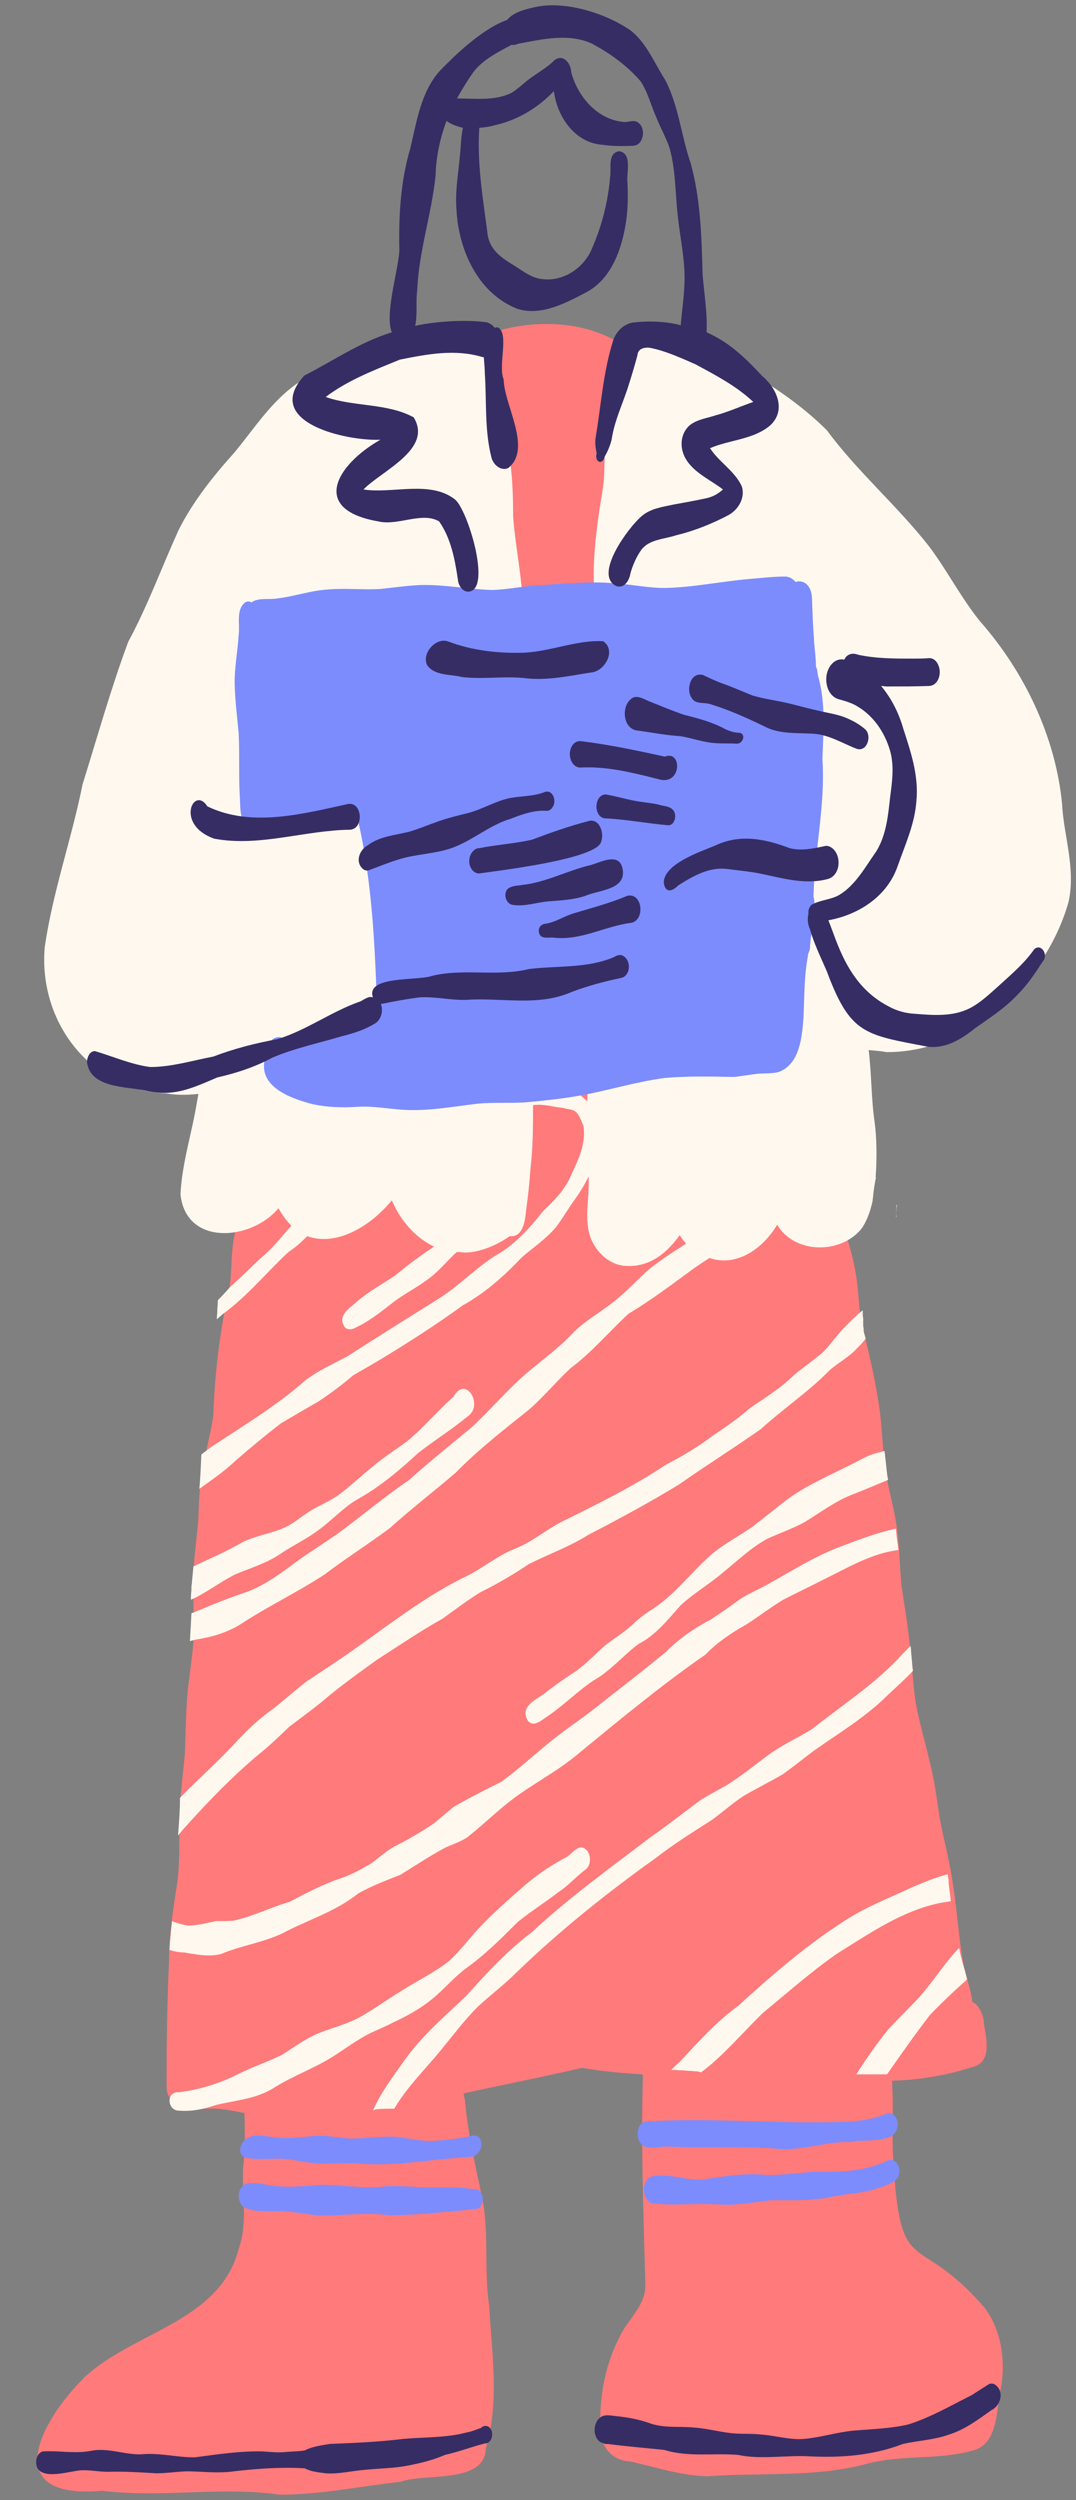 <?xml version="1.0" encoding="UTF-8" standalone="no"?><svg xmlns="http://www.w3.org/2000/svg" xmlns:xlink="http://www.w3.org/1999/xlink" fill="#362d64" height="502.6" preserveAspectRatio="xMidYMid meet" version="1" viewBox="-7.4 -1.5 216.4 502.6" width="216.4" zoomAndPan="magnify"><rect x="-7.4" y="-1.5" width="216.4" height="502.6" fill="#808080" stroke="none"/><g id="change1_1"><path d="M91,462.2c0.5,9.5,2.1,19.1-0.7,28.5c-0.2,7.2-12.1,4.9-17.1,6.7c-8.1,0.9-16.1,2.6-24.3,2.6 c-11.9-1.7-23.8,0.7-35.8-0.8c-20.5,1.9-12.8-13.6-3.5-22.8c9.8-9.2,27.2-11.1,31-25.8c1.9-5.4,0.6-11,0.9-16.4 c0.6-5.3,0.2-10.6,0.2-15.9c-0.1-1.5,0.8-2.9,1.8-3.4c0.1-0.4,0.2-0.7,0.4-1c1.2-1.8,3.6-2.1,5.6-2.6c1.7-0.4,3.4-0.8,5.1-1.2 c4.8-1.8,9.8-2.5,14.9-2.4c4.1-0.1,8.2-0.4,12.3,0.3c1.6,0.5,2.3,1.9,2.3,3.4c2.3,1.6,1.2,6.7,2,9.2c0.6,6.7,2.1,13.3,3.5,19.8 C91,447.7,89.9,455,91,462.2z M190.6,462.4c-13.9-16.1-17-4.8-18.4-30.7c-0.5-4.5,1.6-26.9-4.9-26.1c-0.8,0.2-1.4,0.6-1.8,1.2 c-1.4,0-2.7-0.2-4.1-0.3c-7.2-0.6-14.1-3.5-21.3-2.8c-5.4,1.7-22.8,1.4-20.1,10.1c0.3,0.8,1,1.2,1.8,1.3c0,0.2,0,0.4,0.1,0.6 c-0.4,14.1,0.1,28.1,0.5,42.2c0,4.2-3.6,6.9-5.2,10.4c-2.8,5.4-3.9,11.3-3.9,17.3c-0.4,3.8,1.8,7.5,5.9,7.7c5.2,1.1,10.3,2.9,15.7,3 c10.6-0.8,21.5,0.3,32-2.5c7-1.9,14.4-0.7,21.4-2.7c5.3-1.3,4.6-8.8,5.7-13.1C194.8,472.6,193.9,466.8,190.6,462.4z M128.3,202.9 c2.6-21.1-0.5-42.4,0.9-63.5c-0.2-12.1-0.2-24.1-0.8-36.1c0.9-9.2,0.8-19-3.6-27.4c-7.2-15-29.2-15.1-41.5-6.5 c-12,3.8-6.3,46.6-7.7,58.4c1.2,11.9-2.5,23.5-1.1,35.3c2.4,15.7,1.6,32,6.6,47.3c2.3,12.3,9.7,29.9,23,33.2 C123.2,242.9,129.4,218.8,128.3,202.9z" fill="#ff7a7a"/></g><g id="change2_1"><path d="M190.5,405.5c0.5,2.8,1.5,7.3-1.9,8.4c-8.5,2.8-17.6,3.6-26.5,2.3c-17.4-1.4-35.2,0.9-52.5-2 c-12.8,3-25.9,5.2-38.6,8.8c-7.8,1.6-15.7,0.5-23.6,1c-3.5-0.1-6.8-1.1-10.2-1.5c-2.8-0.4-6,0.5-8.5-0.9c-0.1-0.1-0.2-0.2-0.3-0.3 c-1.1-0.1-2.2-1.1-2.3-3.2c0-8.5,0.1-17,0.5-25.5c0-5.4,0.9-10.7,1.7-16c0.6-4.9,0.2-9.9,0.5-14.9c0.2-3.7,0.7-7.3,1-10.9 c0.1-3.5,0.2-7.1,0.4-10.6c0.3-3.9,1-7.7,1.3-11.6c0.2-4.2-0.1-8.4,0-12.6c0-4.1,0.7-8.2,1-12.3c0.1-3,0.2-6.1,0.7-9.1 c0.6-3.9,1.8-7.7,2.3-11.6c0.3-8.5,1.3-17,3.2-25.3c0.6-3.5,0.3-7.1,1-10.6c0.4-2.3,1.1-4.6,1.8-6.8c0.6-3.2,1.2-6.5,2.9-9.3 c0.3-1,0.9-2.3,2.1-2.3c0.4,0,0.7,0.2,0.9,0.4c-0.2-1,0.2-2.2,1.2-2.6c1.1-0.5,2.5-0.1,3.6-0.7c10.5-3.2,22.1-2.3,32.7,0 c6.4,0.4,12.9-0.6,19.3-0.3c13.2,2.2,26.3-1.6,39.5,0.4c2.5,0.8,7.4-0.2,10.6,0.5c0,0,0-0.1,0-0.1c0.4-0.7,1.3-1.2,1.9-0.5 c1,1,1.1,2.5,1.5,3.8c1,2.7,2.3,5.3,3,8.1c0.7,2.5,1,5,1.6,7.5c1,3.2,2,6.5,2.5,9.9c0.5,3.1,0.5,6.3,1.1,9.4 c1.2,5.1,2.5,10.2,3.3,15.4c0.8,4.5,0.8,9.1,1.4,13.6c0.5,3.7,1.6,7.3,2.2,11c0.7,4.2,0.7,8.4,1.1,12.7c0.5,3.5,1.1,6.9,1.5,10.4 c0.6,4.4,0.7,8.9,1.4,13.4c0.7,3.8,1.8,7.5,2.7,11.3c1,3.8,1.5,7.8,2.1,11.7c0.8,4.4,2,8.6,2.6,13c0.9,5.5,1.2,11.2,2.2,16.5 c0.4,2.4,1.4,4.6,1.7,7.1c0,0.1,0,0.2,0,0.3C189.7,401.6,190.5,404,190.5,405.5z" fill="#ff7a7a"/></g><g id="change3_1"><path d="M207.5,179.8c-4.4,15.8-19.7,30.3-36.6,30.2c-1.1-0.2-2.3-0.3-3.6-0.4c0.6,4.8,0.5,9.7,1.2,14.5 c0.4,2.9,0.5,7.1,0.2,11.1c0,0,0.1,0,0.1,0c0,0.1-0.1,0.2-0.1,0.3c-0.2,1.1-0.4,2.3-0.5,3.4c0,0.3-0.1,0.6-0.1,0.9c0,0,0,0.1,0,0.1 c-0.5,2.3-1.3,4.4-2.4,5.8c-4.3,5-13.4,4.8-16.8-1c-3.3,5.5-8.7,8.4-13.6,6.7c-1,0.6-2,1.3-2.9,1.9c-4.4,3.2-8.7,6.5-13.4,9.3 c-3.9,3.6-7.3,7.7-11.6,10.9c-2.8,2.6-5.3,5.6-8.2,8.2c-5.1,4.1-10.3,8.1-14.9,12.8c-4.4,3.8-9,7.3-13.3,11.2 c-4.3,3.2-8.9,6.1-13.1,9.3c-5.5,3.6-11.4,6.4-16.9,10c-2.7,1.7-5.8,2.6-9,3.1c-0.4,0.1-0.8,0.2-1.2,0.3c0.1-1.8,0.2-3.6,0.3-5.5 c0,0,0,0,0,0.1c0,0,0-0.1,0-0.1c0,0,0,0,0,0c0,0,0,0,0,0c0,0,0-0.1,0-0.1c0,0,0,0.1,0,0.1c0,0,0-0.1,0-0.1c0,0,0,0,0,0 c0.2-0.1,0.4-0.1,0.6-0.2c3.5-1.5,7-2.9,10.6-4.1c4-1.5,7.4-4.2,10.8-6.7c2.4-1.6,4.9-3.3,7.3-4.9c4.9-3.6,9.5-7.5,14.5-10.9 c4.1-3.7,8.4-7.1,12.6-10.6c3.3-3.1,6.3-6.5,9.6-9.6c3.5-3.2,7.4-5.8,10.6-9.2c2.3-2.4,5.2-4,7.8-6c2.4-1.8,4.5-4,6.7-6.1 c2.5-2.3,5.5-4.1,8.4-6c-0.5-0.5-0.9-1.1-1.3-1.7c-2.5,3.5-5.8,6.2-10.1,6.2c-0.5,0-1,0-1.5-0.1c-3-0.5-5.4-3-6.4-5.8 c-1.2-3.6-0.2-7.5-0.3-11.2c0-0.3,0-0.6,0-0.9c-0.8,1.6-1.7,3.1-2.7,4.5c-1.4,1.9-2.5,3.9-3.9,5.7c-2,2.4-4.6,4.1-6.9,6.1 c-3.5,3.7-7.3,7.1-11.8,9.6c-5.5,4-11.3,7.7-17.1,11.2c-1.7,1-3.3,1.9-5,2.9c-2.2,1.9-4.5,3.6-6.9,5.2c-2.6,1.5-5.2,3-7.7,4.5 c-3.1,2.4-6.1,4.9-9.1,7.5c-2.2,2.1-4.7,3.8-7.2,5.6c0.2-2.3,0.3-4.6,0.4-6.9c0.6-0.5,1.2-0.9,1.8-1.4c6.5-4.3,13.2-8.3,19.1-13.5 c2.5-1.9,5.5-3.3,8.4-4.8c6.2-4,12.5-7.9,18.7-11.8c3.9-2.5,7.1-5.9,11-8.4c4-2.2,7-5.6,9.8-9.1c2.1-2,4.2-4.1,5.4-6.8 c1.5-3.3,3.3-6.7,2.6-10.4c-0.5-1-0.8-2.3-1.8-2.9c-0.8-0.4-1.5-0.3-2.3-0.6c-1.7-0.1-3.4-0.7-5.1-0.6c-0.3,0-0.6,0-0.9,0.1 c0,4.2,0,8.4-0.5,12.6c-0.2,2.9-0.5,5.7-0.9,8.6c-0.2,2-0.6,5.4-3.3,5.1c0,0,0,0,0,0c-3,2.2-7.4,3.7-10,3.2c-0.2,0-0.4,0-0.6,0 c-0.4,0.3-0.7,0.6-1,0.9c-1.4,1.4-2.6,2.8-4.1,4c-2.2,1.8-4.8,3.1-7.2,4.8c-2.6,2-5.1,4.1-8.1,5.5c-0.8,0.5-2,0.5-2.4-0.5 c-1-1.9,1-3.3,2.3-4.4c2.4-2.2,5.4-3.8,8.1-5.6c2.5-2.1,5.1-4,7.8-5.8c-3.8-1.8-6.8-5.3-8.5-9.3c-4.4,5.4-11.3,9.3-17,7.2 c-1.2,1.2-2.4,2.3-3.8,3.2c-4.4,4.1-8.2,8.8-13.1,12.4c-0.5,0.4-0.9,0.8-1.3,1.1c0-0.5,0.1-1.1,0.1-1.6c0-0.6,0.1-1.3,0.1-1.9 c0-0.1,0-0.2,0-0.3c0.9-0.9,1.7-1.8,2.6-2.8c2.2-1.9,4.2-4,6.4-6c2.2-1.8,3.9-4.1,5.8-6.2c-0.9-0.9-1.8-2.1-2.6-3.5 c-5.4,6.5-18.6,7.7-19.7-2.8c0.3-6.3,2.3-12.3,3.3-18.5c0.1-0.5,0.2-1.1,0.3-1.7c-2.6,0.3-5,0.2-6.4-0.1 c-15.4-0.7-25.8-14.4-24.5-29.4c1.6-11.1,5.4-21.7,7.6-32.7c3-9.6,5.7-19.3,9.2-28.7c3.9-7.2,6.7-14.9,10.1-22.4 c2.9-5.8,7-10.9,11.3-15.7c3.9-4.7,7.3-10.1,12.4-13.7c6.7-4,13.3-8.9,21.3-9.6c5-0.9,23.2-3.9,18.1,5.7c0.9,3.6,1.3,7.2,1.7,10.9 c0.6,3.1,1.7,6.2,2,9.3c0.4,3.4,0.5,6.9,0.5,10.3c0.4,5.5,1.5,10.8,1.9,16.3c0.8,7.3-0.3,14.5-0.1,21.8c0.3,3.8,0.9,7.6,1,11.4 c0.1,4.1-0.2,8.2-0.1,12.3c0.2,3.2,0.5,6.4,0.6,9.7c0.2,4.3-0.2,8.6-0.3,12.9c-0.1,3.4,0.4,6.7,0.7,10c0.5,5,0.5,9.9,0.4,14.9 c0,1.9,0,3.9,0,5.8c2.7-0.7,5.5-1.3,8,0.1c1,0.7,1.9,1.6,2.8,2.4c0.3-8,0.7-16,0.3-24.1c-0.1-6.3,0.9-11.7,1-17.6 c0.1-4.8-0.8-9.5-0.7-14.2c0.2-5.6,0.4-11.1,0-16.7c-0.2-5.2,0.4-10.5,0.9-15.7c0.4-5.7-0.2-11.5-0.2-17.2c0-6.1,0.9-12.1,1.9-18 c0.7-5.8-0.3-11.8,1.6-17.4c1.3-4.6,1.2-9.5,4.5-13.3c0.6-0.5,1.1-0.6,1.5-0.3c0.4-0.4,1-0.7,1.7-0.6c1.2-0.9,2.8,0.1,3.2,1.5 c4,2.6,8.7,3.1,13,4.8c6.9,3.8,13.9,8.3,19.5,13.9c6.2,8.4,14.2,15.2,20.6,23.4c3.6,4.8,6.4,10.3,10.2,15 c8.9,10.1,15.2,23.2,16.5,36.7C206.5,166.4,209,173.1,207.5,179.8z M103.9,439.8C104,439.8,104,439.7,103.9,439.8 C104,439.7,104,439.7,103.9,439.8C103.9,439.7,103.9,439.8,103.9,439.8z M142.2,359.5c2.6-1.5,5.2-2.8,7.8-4.3 c2.1-1.5,4.1-3.1,6.2-4.7c5.1-3.6,10.5-6.8,15-11.3c1.7-1.6,3.4-3.1,5-4.8c0-0.3-0.1-0.6-0.1-0.9c-0.1-1.1-0.2-2.3-0.3-3.4 c0-0.2,0-0.4-0.1-0.7c-0.9,0.9-1.8,1.8-2.6,2.7c-5.1,5.3-11.4,9.4-17.2,14c-2.9,1.8-6.1,3.2-8.9,5.3c-2.7,2-5.4,4.2-8.3,6 c-1.8,1-3.7,2-5.4,3.1c-3.3,2.5-6.7,5.1-10.1,7.5c-8,6.1-16.2,12-23.6,18.9c-4.9,3.7-9.1,8.2-13.2,12.8c-4.3,4.1-8.9,8-12.4,12.9 c-2.3,3.3-4.8,6.5-6.4,10.2c0.3-0.2,0.6-0.3,1-0.3c1.1-0.1,2.2-0.1,3.3-0.1c2.5-4.3,6.3-8,9.4-11.8c2.4-2.9,4.7-6,7.4-8.7 c2.6-2.4,5.4-4.5,7.9-7c8.7-8.4,18.1-15.9,27.9-22.9c3.6-2.8,7.3-5.1,11.2-7.6C137.8,362.9,139.9,361,142.2,359.5z M183.8,380.7 c0-0.1,0-0.2,0-0.2c-0.1-1.1-0.3-2.3-0.4-3.4c0-0.4,0-0.8-0.1-1.1c0-0.2-0.1-0.4-0.1-0.7c-0.3,0.1-0.6,0.1-0.8,0.2 c-3.8,1.1-7.4,2.9-11,4.5c-3.2,1.4-6.3,2.9-9.2,4.8c-7.6,4.9-14.4,10.8-21.1,16.9c-4.4,3.2-8.1,7.3-11.8,11.3 c-0.6,0.5-1.1,1-1.7,1.6c0.8,0,1.5,0.1,2.3,0.1c0.5,0,0.9,0.1,1.4,0.1c0.5,0,0.9,0.1,1.4,0.1c0.3,0,0.6,0.1,0.9,0.2 c4.7-3.5,8.4-8.1,12.6-12.1c4.9-4,9.6-8.2,14.8-11.8c6.6-4.1,13.2-8.7,20.9-10.2C182.5,380.9,183.2,380.8,183.8,380.7z M185.5,390.1 c-0.1,0.1-0.3,0.3-0.4,0.4c-2.8,3-5,6.6-7.8,9.7c-2,2.1-4.1,4.2-6.1,6.3c-2.3,2.9-4.4,5.9-6.4,9c0.3,0,0.6,0,0.9,0 c0.6,0,1.2,0,1.8,0c1,0,1.9,0,2.9,0c0.2,0,0.4,0,0.6,0c2.8-4,5.6-8,8.6-11.9c2.3-2.4,4.7-4.7,7.2-6.9c0.1-0.1,0.2-0.2,0.3-0.3 c-0.1-0.5-0.3-1.1-0.4-1.6C186.2,393.2,185.8,391.7,185.5,390.1z M26.7,390.3c0,0.1,0,0.2,0,0.2c1,0.3,2,0.5,3,0.5 c1.6,0.3,3.3,0.6,5,0.6c0.8,0,1.6-0.1,2.4-0.3c4-1.7,8.5-2.3,12.4-4.2c5.1-2.7,10.6-4.3,15.2-8c2.7-1.5,5.6-2.6,8.4-3.7 c2.9-1.8,5.8-3.7,8.9-5.4c1.5-0.7,3.1-1.2,4.5-2.1c3.6-2.8,6.9-6.2,10.7-8.8c4-2.8,8.3-5.1,12-8.3c8.3-6.8,16.5-13.6,25.3-19.7 c2.4-2.5,5.3-4.4,8.3-6.1c2.5-1.6,4.8-3.4,7.3-4.9c2.7-1.4,5.5-2.7,8.2-4.1c4.7-2.3,9.7-5.3,15-5.9c0-0.3-0.1-0.5-0.1-0.8 c-0.2-1.1-0.3-2.2-0.4-3.3c0-0.1,0-0.1,0-0.2c-4.1,0.9-8,2.4-11.9,3.9c-4.6,1.8-8.9,4.5-13.2,6.9c-2,1.2-4.3,2.1-6.3,3.4 c-1.9,1.4-3.9,2.8-5.9,4.1c-3.3,1.7-6.4,3.9-9,6.5c-4.8,4-9.7,7.7-14.5,11.5c-2.4,1.9-5,3.6-7.4,5.5c-3.8,2.9-7.3,6.3-11.2,9.1 c-3.2,1.6-6.4,3.2-9.5,5c-1.4,1.1-2.7,2.3-4.1,3.4c-2.4,1.6-4.9,3.1-7.5,4.4c-1.8,0.9-3.3,2.3-4.9,3.5c-2.3,1.4-4.6,2.6-7.2,3.4 c-3.2,1.2-6.3,2.8-9.3,4.4c-3.8,1.1-7.3,2.9-11.3,3.8c-1.2,0.1-2.4,0.1-3.6,0.1c-1.9,0.4-3.8,0.9-5.7,0.9c-1-0.2-2.1-0.5-3.1-0.9 C27,386.6,26.8,388.4,26.7,390.3C26.7,390.3,26.7,390.3,26.7,390.3z M26.9,386.8L26.9,386.8C26.9,386.8,26.9,386.8,26.9,386.8 L26.9,386.8C26.9,386.8,26.9,386.7,26.9,386.8C26.9,386.7,26.9,386.8,26.9,386.8C26.9,386.8,26.9,386.8,26.9,386.8 C26.9,386.8,26.9,386.8,26.9,386.8C26.9,386.8,26.9,386.8,26.9,386.8z M27,386.6C27,386.5,27,386.5,27,386.6 C27,386.5,27,386.6,27,386.6C27,386.6,27,386.6,27,386.6z M27,386.2C27,386.2,27,386.2,27,386.2c0,0.1,0,0.1,0,0.1 C27,386.3,27,386.2,27,386.2z M28.4,367.5c0.3-0.4,0.6-0.7,0.9-1.1c5.1-5.7,10.5-11.3,16.4-16.1c1.8-1.5,3.4-3.1,5.1-4.7 c2.1-1.6,4.3-3.2,6.3-4.8c3.6-3.1,7.5-5.9,11.4-8.7c4.4-2.8,8.6-5.7,13.1-8.2c2.5-1.8,5-3.7,7.6-5.3c3.4-1.7,6.7-3.6,9.8-5.7 c4-2,8.2-3.5,12-5.9c6.2-3.2,12.3-6.5,18.2-10.1c5.4-3.8,11-7.3,16.4-11.1c4.5-4.1,9.6-7.5,13.8-11.8c1.8-1.6,4-2.7,5.6-4.5 c0.6-0.6,1.2-1.2,1.7-1.9c0-0.1-0.1-0.2-0.1-0.3c0,0,0,0,0-0.1c-0.1-0.4-0.3-0.8-0.3-1.2c0-0.3,0-0.6-0.1-0.9c0-0.3,0-0.7,0-1 c0-0.2,0-0.4,0-0.6c-0.1-0.5-0.1-1-0.1-1.6c-1.2,1-2.4,2.1-3.5,3.3c-1.8,1.7-3,3.8-4.8,5.4c-1.8,1.5-3.8,2.9-5.6,4.4 c-2.6,2.6-5.8,4.5-8.8,6.6c-2.3,2-4.7,3.7-7.3,5.4c-3,2.3-6.2,4.2-9.5,5.9c-6.6,4.4-13.7,7.9-20.8,11.4c-3.4,1.7-6.3,4.3-9.8,5.6 c-3.7,1.5-6.7,4.2-10.3,5.8c-9,4.5-16.8,11-25.1,16.6c-2.2,1.5-4.4,2.9-6.6,4.4c-2.1,1.7-4.2,3.5-6.3,5.2c-2.9,2-5.4,4.4-7.8,7 c-3.5,3.8-7.5,7.3-11.1,11C28.8,362.5,28.6,365,28.4,367.5z M30.6,328.2c0,0,0,0.1,0,0.1C30.6,328.2,30.6,328.2,30.6,328.2 C30.6,328.2,30.6,328.2,30.6,328.2z M31.1,322.8L31.1,322.8C31.1,322.8,31.1,322.8,31.1,322.8C31.1,322.8,31.1,322.8,31.1,322.8 C31.1,322.8,31.1,322.8,31.1,322.8z M172.9,241.8c0-0.4,0.1-0.7,0.1-1.1c0,0-0.1,0-0.1,0.1c0,0.1,0,0.2,0,0.3c0,0.6-0.1,1.2-0.1,1.9 c0,0.1,0,0.1,0.1,0.2C172.8,242.7,172.8,242.3,172.9,241.8z M144.1,305.3c-2.7,1.9-5.6,3.4-8.2,5.5c-4.4,3.8-7.8,8.7-12.9,11.7 c-1.1,0.8-2.2,1.6-3.1,2.5c-1.7,1.6-3.7,2.8-5.5,4.2c-2,1.7-3.8,3.7-5.9,5.2c-2.3,1.5-4.5,3-6.6,4.7c-1.8,1.2-4.7,2.6-3.2,5.2 c0.3,0.5,0.7,0.7,1.2,0.7c0.9,0,1.9-0.9,2.7-1.4c3.3-2.2,6.1-5.1,9.4-7.3c3.4-1.9,5.9-5,9-7.3c3.5-1.8,5.9-4.9,8.5-7.8 c2.6-2.4,5.7-4.2,8.4-6.5c3-2.4,5.7-5.1,9.1-6.9c2.4-1.1,5-2,7.4-3.3c3.3-2,6.4-4.4,10-5.7c2.3-0.9,4.6-1.9,6.8-2.8 c-0.2-1-0.3-2.1-0.4-3.1c-0.1-0.9-0.2-1.8-0.3-2.7c-1.4,0.3-2.8,0.7-4.2,1.4c-4.8,2.6-9.9,4.6-14.5,7.7 C149.2,301.2,146.7,303.3,144.1,305.3z M48.8,311c2.6-1.8,5.5-3.1,8.1-5.1c2.6-1.9,4.8-4.4,7.6-6c4.5-2.5,8.4-5.8,12.2-9.3 c3.3-2.6,6.6-4.6,10-7.4c3.2-2.2-0.4-8.4-2.9-3.9c-3.3,2.9-6,6.2-9.4,9c-2.5,1.8-5,3.4-7.3,5.4c-2.2,1.8-4.2,3.7-6.5,5.4 c-2,1.4-4.3,2.2-6.3,3.6c-1.5,1-2.9,2.2-4.5,2.9c-2.7,1.2-5.7,1.6-8.4,2.9c-3.2,1.9-6.6,3.3-9.9,4.9c-0.1,1.1-0.2,2.1-0.3,3.2 c0,0.3-0.1,0.6-0.1,1c0,0.1,0,0.2,0,0.3c0,0.5-0.1,1.1-0.1,1.6c0,0.2,0,0.4,0,0.6c3.1-1.4,5.9-3.6,8.9-5.1 C42.7,313.8,45.9,312.9,48.8,311z M79.7,400.2c2.3-1.9,4.2-4.2,6.6-6c3.8-2.7,7.1-6,10.4-9.3c2.7-2.2,5.6-4,8.3-6.1 c2-1.3,3.5-3.1,5.4-4.5c1-0.8,1.1-2.5,0.4-3.6c-1.5-2-2.9,0.2-4.2,1.1c-2.9,1.5-5.6,3.3-8.1,5.4c-3.1,2.7-6.2,5.4-9.1,8.4 c-2.3,2.4-4.2,5.1-6.7,7.3c-3,2.3-6.4,3.9-9.5,5.9c-2.8,1.7-5.5,3.7-8.4,5.3c-2.5,1.3-5.2,2-7.8,3c-2.8,1.1-5.2,2.9-7.7,4.5 c-2.9,1.4-5.9,2.4-8.7,3.8c-3.7,1.9-7.9,3.2-12,3.7c-2.7-0.2-2.4,3.8,0.1,3.7c2.4,0.2,4.9-0.3,7.2-1.1c4-1,8.2-1.2,11.8-3.5 c3.8-2.4,8.1-3.9,11.9-6.3c2.5-1.6,4.9-3.4,7.5-4.7c1.5-0.7,3-1.3,4.5-2.1C74.4,403.8,77.2,402.3,79.7,400.2z" fill="#fff8ef"/></g><g id="change4_1"><path d="M126.3,215.2c-6.1,0.8-11.9,2.7-18,3.7c-2.9,0.5-5.9,0.8-8.9,1.1c-3.7,0.4-7.3,0-11,0.4 c-4.9,0.6-9.8,1.5-14.7,1.2c-3.1-0.2-6.1-0.8-9.2-0.6c-3,0.2-6,0.1-8.9-0.5c-3.9-1-10.3-3.1-9.9-8.1c0.2-1.9,0.7-5.6,3.2-5.4 c0.6,0.1,1,0.6,1.2,1.1c1.1-1.9,4-2.5,6.1-1.4c4.5-1.2,9-2.7,12.2-6.1c-0.4-12.4-1-24.7-3.7-36.8c-5.9,0-12-1.2-17.8,0.2 c-0.9,1.5-2.7,2.4-4.4,1c-1.9-1.7-1.5-4.6-1.7-6.9c-0.2-4.1,0-8.1-0.2-12.2c-0.3-3.2-0.7-6.4-0.8-9.6c-0.1-3.4,0.6-6.8,0.8-10.2 c0.3-2.1-0.6-5,1.3-6.5c0.5-0.3,0.9-0.2,1.3,0c0,0,0.1,0,0.1-0.1c1.5-0.9,3.4-0.4,5.1-0.7c3.4-0.4,6.7-1.6,10.2-1.8 c3.5-0.3,7,0.1,10.5-0.1c2.8-0.3,5.5-0.7,8.3-0.8c4.7-0.1,9.6,0.9,14.2,1c3.6-0.1,6.7-0.9,10.2-1c4.9-0.3,9.9-0.8,14.8-0.3 c3.2,0.2,6.4,0.9,9.6,0.9c5.7-0.1,11.3-1.3,17-1.8c2.4-0.2,4.9-0.5,7.3-0.5c0.9,0,1.6,0.5,2.1,1.1c1.4-0.5,3.2,0.4,3.3,3.3 c0.1,2.8,0.2,5.6,0.4,8.1c0,1.2,0.4,3.5,0.4,5.6c0.3,0.6,0.3,1.3,0.4,1.8c1.6,5.5,1.1,11.1,0.9,16.7c0.5,7.5-0.8,14.8-1.5,22.3 c-0.2,1.8-0.2,3.6-0.3,5.4c0.1,0.4,0.2,0.8,0.2,1.3c-0.1,2.6-0.4,5.1-0.8,7.6c0,0.4-0.1,0.9-0.1,1.4c0,0.4-0.2,0.9-0.4,1.3 c0,0.1,0,0.2,0,0.3c-0.8,4.1-0.7,8.2-0.9,12.4c-0.3,3.9-0.7,9.4-5,11c-1.5,0.4-3.1,0.2-4.6,0.4c-1.4,0.2-2.9,0.4-4.3,0.6 C135.6,214.9,130.9,214.8,126.3,215.2z M87.8,438.6c-3.3-0.6-6.6-0.3-9.9-0.4c-2.5-0.1-5-0.3-7.6-0.2c-4.3,0.6-8.7-0.3-13-0.3 c-4,0.3-8,0.8-12-0.2c-1.4-0.1-3.3-0.6-4.2,0.8c-0.8,1.1-0.6,2.9,0.4,3.8c2,1.2,4.6,0.8,6.8,0.9c3.1-0.1,6.1,0.8,9.2,0.9 c4.4,0,8.7-0.7,13.1-0.1c4.8,0.1,9.6-0.5,14.4-0.9c0.8,0,2.1-0.3,3-0.3C90.4,442.7,90.2,438.2,87.8,438.6z M173.4,434.3 c-0.2-0.9-1.1-2-2.2-1.5c-4.5,2.2-9.6,2.4-14.6,2.3c-3.4,0.1-6.8,0.8-10.2,0.6c-4.1-0.4-8.1,0.3-12.1,0.9c-2.5,0.3-5-0.5-7.5-0.7 c-1.4,0-3.3-0.4-4.2,1c-0.9,1.4-0.6,3.7,1,4.5c4.7,0.6,9.6-0.1,14.3,0.3c3.3,0.1,6.6-0.5,9.8-0.9c3.9,0,7.9,0.2,11.7-0.6 c3.1-0.7,6.4-0.7,9.4-1.7C171,437.7,174,437.2,173.4,434.3z M126.6,430c7.6,0.4,15.2-0.2,22.8,0.5c4.9,0.3,9.3-1.5,14.2-1.4 c3-0.7,10.1,0.7,9.5-4.1c-0.2-1-1.1-2-2.2-1.6c-2.4,1-4.6,1.4-7.4,1.6c-13.8,0.6-27.6-0.9-41.3,0c-1.4,0.6-1.7,2.7-1,4 C122.2,430.9,124.8,430.1,126.6,430z M41.8,432.2c2.9,0.7,5.9,0,8.8,0.4c1.9,0.2,3.8,0.7,5.8,0.8c2.7,0.2,5.3-0.2,8,0 c7.1,0.7,14.1-0.7,21.2-1.2c1.1-0.1,2.6,0.1,3.3-1.1c0.9-1,0.7-3.5-1.1-3.3c-2.9,0.6-5.8,1-8.7,1.1c-2.2,0-4.4-0.6-6.6-0.8 c-3.2-0.3-6.5,0.4-9.7,0.3c-2.4-0.2-4.7-0.7-7.1-0.5c-2.5,0.2-5,0.6-7.6,0.3c-1.1-0.1-2.2-0.4-3.3-0.4c-1,0-2.1,0.1-2.8,0.8 C40.8,429.4,40.4,431.5,41.8,432.2z" fill="#7c8cfd"/></g><g id="change5_1"><path d="M66.9,173.4C66.9,173.4,66.9,173.4,66.9,173.4c-0.5,0.2-1,0.1-1.4-0.3c-1.5-1.4-0.6-3.8,1.1-4.7c2.4-1.8,5.5-2,8.3-2.7 c2-0.6,3.9-1.4,5.9-2.1c2-0.7,4.1-1.2,6.1-1.7c2.9-0.8,5.4-2.4,8.4-3c2.3-0.4,4.7-0.3,6.9-1.2c1.7-0.5,2.4,2,1.5,3.1 c-0.2,0.4-0.7,0.7-1.1,0.7c-2.5-0.2-5,0.7-7.3,1.6c-4.4,1.3-7.9,4.6-12.2,6c-3.4,1.1-7,1.1-10.4,2.2 C70.7,171.9,68.8,172.7,66.9,173.4z M88.9,174.1c4.1-0.6,23.8-2.9,24.6-6.4c0.7-1.8-0.4-4.9-2.7-4.1c-3.8,1-7.5,2.3-11.2,3.7 c-3.5,0.8-7.1,1-10.6,1.7c-1.1,0-1.9,1.2-2,2.2C86.8,172.4,87.5,174,88.9,174.1z M95.7,180.4c2.4,0.4,4.8-0.5,7.2-0.7 c2.5-0.2,5-0.3,7.4-1.1c2.7-1.2,8.4-1.2,7.5-5.5c-0.7-3.3-4.3-1.3-6.4-0.7c-4.7,1.1-9,3.5-13.8,4c-1,0.2-2.2,0.1-3,0.9 C93.8,178.4,94.4,180.2,95.7,180.4z M104,187c5.5,0.6,10.2-2.3,15.6-3c2.8-0.6,2.2-6.2-0.9-5.4c-3.5,1.5-7.1,2.4-10.7,3.5 c-2,0.6-3.7,1.8-5.7,2.1c-0.3,0-0.5,0.1-0.8,0.3c-0.7,0.4-0.7,1.7-0.1,2.2C102.1,187.2,103.2,186.9,104,187z M118,190.7 c-0.6-0.4-1.3-0.2-1.9,0.2c-5.4,2.3-11.4,1.7-17.1,2.4c-6.5,1.6-13.2-0.2-19.6,1.4c-2.8,1-13.3-0.1-11.8,4.3 c-0.9-0.3-1.7,0.4-2.5,0.8c-5.8,2-10.8,5.8-16.7,7.6c-4.4,0.8-8.7,1.9-12.9,3.5c-4.2,0.8-8.4,2.1-12.7,2.1 c-3.8-0.5-7.4-2.1-11.1-3.2c-1.1,0-1.6,1.3-1.6,2.2c0.6,5.2,7.7,4.9,11.6,5.7c5.8,1.4,9.4-0.4,14.6-2.6c3.9-0.9,7.6-2.1,11.1-4 c4.5-1.9,9.3-2.9,14-4.3c2.4-0.6,4.6-1.3,6.7-2.6c1.2-0.8,1.6-2.5,1.1-3.9c0.1,0,0.2,0,0.2,0c2.5-0.5,5.1-1,7.6-1.3 c3.1-0.2,6.2,0.6,9.4,0.5c7.2-0.5,14.4,1.4,21.2-1.6c3.2-1.2,6.5-2.1,9.9-2.8C119.4,194.7,119.6,191.7,118,190.7z M137.9,135.9 c-1.4-0.5-2.6-1.1-3.9-1.7c-2.5-0.7-3.5,2.9-2.3,4.6c0.8,1.4,2.6,0.8,3.9,1.3c3.9,1.2,7.6,2.9,11.3,4.7c2.9,1.3,6.2,1,9.3,1.2 c3.1,0.2,5.8,1.9,8.6,3c2.1,0.8,3.2-2.4,1.9-3.8c-1.2-1.1-2.7-1.9-4.2-2.5c-1.8-0.7-3.7-0.9-5.6-1.4c-2.3-0.5-4.6-1.2-7-1.7 c-2-0.4-4-0.7-6-1.3C141.9,137.5,139.9,136.6,137.9,135.9z M129.5,146.5c2.4,0.4,4.7,1.3,7.2,1.4c1.4,0.1,2.7,0,4.1,0.1 c1.3,0,1.9-2.1,0.4-2.2c-0.9,0-1.8-0.3-2.7-0.7c-2.5-1.4-5.5-2.2-8.3-2.9c-2.4-0.8-4.7-1.8-7-2.7c-1.2-0.5-2.7-1.5-3.8-0.4 c-1.8,1.6-1.5,5.5,1,6.2C123.4,145.7,126.4,146.3,129.5,146.5z M107.2,150.1c0,1.2,0.7,2.6,2,2.7c5.4-0.3,10.5,1,15.7,2.3 c4.8,1.6,5-5.9,1.4-4.5c-5.5-1.2-11.1-2.4-16.8-3.1C108,147.3,107.2,148.8,107.2,150.1z M128.2,161.7c-0.5-1-1.6-1.1-2.6-1.3 c-1.3-0.4-2.7-0.5-4-0.7c-2.4-0.3-4.8-1.1-7.2-1.5c-2.3,0.1-2.5,4.3-0.3,4.8c4.3,0.2,8.5,1,12.8,1.4 C128.2,164.5,128.7,162.7,128.2,161.7z M129,176.5c3-1.9,6.3-3.8,9.9-3.3c2.3,0.3,4.7,0.5,7,1c4.3,0.9,8.8,2.2,13.2,1 c2.5-0.7,2.8-4.5,1-6.1c-0.5-0.4-1.1-0.7-1.7-0.5c-2.3,0.5-4.7,1-7,0.4c-5-1.9-10-2.9-15-0.5c-2.9,1.2-10.4,3.7-10.3,7.5 C126.4,178,127.7,177.8,129,176.5z M35.7,167.1c9.1,1.7,18.2-1.7,27.3-1.8c2.8-0.2,2.5-5.5-0.3-5.2c-9.2,2-19.5,4.8-28.4,0.5 C31.6,156.3,27.7,164.3,35.7,167.1z M202.3,189.4c-0.6-0.7-1.5-0.5-1.9,0.2c-2.1,2.9-4.8,5.1-7.4,7.5c-1.7,1.5-3.4,3.1-5.4,4.1 c-3.4,1.7-7.3,1.4-11,1.1c-1.9-0.1-3.7-0.6-5.3-1.5c-8.2-4.2-10.3-12.9-12.1-17.3c6.1-1.1,11.8-4.8,13.9-10.8 c1.5-4.3,3.5-8.6,3.8-13.2c0.5-5-1.1-9.8-2.6-14.4c-0.9-3.2-2.4-6.2-4.5-8.7c0.4,0,0.8,0.1,1.2,0.1c2.8,0,5.7,0,8.5-0.1 c1.4-0.1,2.1-1.5,2.1-2.8c0-1.2-0.7-2.8-2.1-2.8c-1.1,0.1-2.2,0.1-3.3,0.1c-3.7,0-7.5,0-11.1-0.8c-1.3-0.5-2.3,0.1-2.7,1 c-2-0.4-3.4,1.5-3.6,3.4c-0.2,1.9,0.6,4.1,2.6,4.6c1.1,0.3,2.1,0.6,3.1,1.1c3.6,1.9,6,5.4,7.1,9.2c0.9,3.1,0.4,6.4,0,9.5 c-0.4,3.7-0.8,7.6-2.8,10.8c-2.2,3.1-4.1,6.7-7.4,8.7c-1.7,1-3.9,1-5.6,2c-0.5,0.5-0.7,1.2-0.6,1.8c-0.3,1-0.1,2.3,0.3,3.1 c0.8,2.9,2.2,5.7,3.4,8.5c4.7,12.6,7.6,12.7,20.2,15.1c3.6,0.5,6.9-1.5,9.6-3.7c3-2.1,6.1-4.1,8.6-6.8c2-2,3.5-4.3,5-6.6 C202.9,191.2,202.9,190.1,202.3,189.4z M69.1,86.9c-8.8,5-14.2,14-0.5,16.4c4,1,8.8-2,12.3,0c2.4,3.4,3.2,7.7,3.8,11.8 c0.1,1.2,1.1,2.6,2.4,2.3c4.3-0.9-0.5-16.5-3-18.5c-5-3.9-12.5-1.1-18.4-2c3.7-3.8,14-8.1,10.1-14.5c-5.3-2.9-12.1-2.1-17.7-4.1 c4.5-3.4,9.8-5.4,14.9-7.5c0,0,0,0,0,0c5.5-1.1,11.1-2.2,16.7-0.5c0.1,0,0.1,0,0.2,0c0.1,1.2,0.2,2.4,0.2,3.2 c0.4,5.7-0.1,11.6,1.4,17.2c0.5,1.4,1.9,2.5,3.3,1.9c4.9-3.9-0.8-12.6-0.9-17.8c-1.2-2.9,1.2-9.3-1.2-10.5c-0.2,0-0.4,0-0.6,0.1 c-0.4-0.5-0.9-0.9-1.6-1.1c-3.3-0.5-9.3-0.4-14.4,0.7c0.5-2.3,0.1-5.3,0.4-7c0.3-7.9,2.9-15.4,3.7-23.2c0.1-3.8,0.9-7.5,2.2-11 c0.9,0.7,2.1,1.1,3.3,1.4c-0.4,1.8-0.4,3.7-0.6,5.5c-0.3,3.6-1,7.2-0.7,10.9c0.4,8.1,4.3,16.9,12.3,20c4.9,1.5,9.9-1.3,14.1-3.5 c4.9-2.8,6.9-8.7,7.7-14c0.4-2.6,0.4-5.2,0.3-7.8c-0.3-1.9,1.1-6-1.7-6.4c-2.4,0.4-1.5,3.5-1.8,5.2c-0.4,4.8-1.6,9.6-3.5,14 c-1.5,4.1-5.8,7.1-10.2,6.5c-2-0.2-3.7-1.5-5.4-2.6c-2.8-1.7-5.3-3.3-5.6-6.9c-0.9-6.9-2.1-13.9-1.6-20.9c1-0.1,2-0.2,3-0.5 c4.6-1,8.8-3.5,12-6.9c0.6,5.1,4.2,10.4,9.7,10.8c2.1,0.3,4.2,0.3,6.3,0.2c1.4-0.1,2-1.6,1.9-2.9c-0.1-0.6-0.3-1.3-0.9-1.7 c-0.9-0.8-2.1,0-3.1-0.2c-5.2-0.5-9.1-5.1-10.4-9.9c-0.1-2.2-2-4.1-3.8-2.1c-1.3,1.2-2.9,2.1-4.4,3.2c-1.3,0.9-2.5,2.2-3.9,3 c-3.3,1.6-7.1,1.1-10.6,1.1c-0.1,0-0.2,0-0.3,0c1-1.8,2.1-3.6,3.3-5.3c1.9-2.5,4.9-4,7.7-5.5c0.4,0.1,0.8,0,1.3-0.2 c4.8-0.9,10.2-2.2,14.9,0c3.7,2,6.9,4.3,9.7,7.5c1.5,2.2,2.1,4.9,3.2,7.3c0.8,2.1,2,4.1,2.7,6.3c1.2,4.4,1.1,9,1.6,13.4 c0.5,4.9,1.7,9.7,1.3,14.7c-0.1,2.2-0.5,4.9-0.7,7.4c-0.2-0.1-0.4-0.1-0.7-0.2c-2.8-0.6-5.7-0.7-8.5-0.4c-2.1,0.1-3.8,1.8-4.4,3.7 c-2,6.3-2.4,12.9-3.5,19.4c-0.2,1.1,0,2.2,0.2,3.3c-0.2,0.4-0.1,0.9,0.1,1.3c0.6,0.8,1.4,0.1,1.5-0.7c0.6-1,1.1-2.2,1.4-3.4 c0.6-4,2.3-7.3,3.5-11.2c0.6-1.9,1.2-3.9,1.7-5.8c0.1-1.3,1.3-1.6,2.4-1.5c3.2,0.6,6.2,2,9.2,3.3c4.1,2.2,8.3,4.4,11.7,7.6 c-2.6,0.9-5,2-7.6,2.7c-1.8,0.6-3.7,0.8-5.2,2c-1.7,1.5-2,3.9-1.2,5.9c1.4,3.4,5.2,4.9,7.9,7c-0.9,0.8-1.9,1.4-3.1,1.7 c-2.2,0.5-4.5,0.9-6.7,1.3c-2.3,0.5-4.8,0.8-6.6,2.4c-2.5,2.1-9.7,11.7-5.1,14c1.7,0.6,2.7-1.2,2.9-2.6c0.5-1.7,1.2-3.3,2.2-4.7 c1.6-2.1,4.6-2.1,7-2.9c3.7-0.9,7.2-2.3,10.6-4.1c1.9-1.1,3.3-3.4,2.6-5.7c-1.4-3.1-4.6-4.9-6.4-7.7c3.9-1.7,8.6-1.7,12-4.5 c3.4-3,1.5-7.5-1.5-10c-3.8-4.1-6.9-6.9-11.2-8.8c0.2-3.9-0.5-7.8-0.8-11.7c-0.2-7.5-0.4-15.1-2.4-22.3c-1.9-5.5-2.4-11.5-5.1-16.7 c-2.2-3.4-3.7-7.4-7-10c-5.1-3.5-13.4-6.1-19.5-4.6c-1.8,0.4-4.1,1-5.3,2.5C89.5,4.3,83.9,9.8,81,12.8c-3.8,4.3-4.6,10.2-5.9,15.6 c-1.9,6.4-2.3,13.1-2.2,19.7c0.3,3.2-3.1,13.3-1.5,17.2c-0.1,0-0.2,0.1-0.3,0.1c-6.1,1.9-11.6,5.7-17.3,8.6 C45.2,83.4,62.3,87.2,69.1,86.9z M113.9,127.4c-5.1-0.3-10.4,2-15.7,2.3c-5.2,0.2-10.7-0.4-15.6-2.3c-2.5-0.7-5.2,2.5-4.1,4.8 c1.5,2.2,4.7,1.8,7,2.4c4.1,0.5,8.3-0.2,12.4,0.2c4.6,0.6,9-0.4,13.5-1.1C114.3,133.5,116.6,129.2,113.9,127.4z M90.5,486.2 c-0.5-0.1-0.9,0.1-1.2,0.4c-1,0.3-1.7,0.7-2.9,0.9c-4.1,1.1-8.5,0.9-12.8,1.3c-4.9,0.6-9.8,0.8-14.7,1c-1.7,0.3-3.5,0.5-5,1.3 c-1.2,0.2-2.4,0.2-3.7,0.3c-1.6,0.2-3.2,0-4.8-0.1c-4.6-0.1-9.1,0.6-13.7,1.2c-3.6,0-7.2-1-10.9-0.6c-3.4,0-6.6-1.4-10-0.7 c-3.2,0.6-6.4-0.1-9.6,0.1c-1.3,0.4-1.6,2.2-1.1,3.3c1.3,2.4,6.4,0.7,8.7,0.5c1.9-0.1,3.7,0.3,5.5,0.3c3.2-0.1,6.5,0.1,9.7,0.3 c2,0,4-0.3,6-0.4c2.9,0,5.9,0.4,8.8,0.1c5-0.6,10-1,15.1-0.7c1.3,0.7,2.8,0.8,4.2,1c2.6,0.2,5.3-0.5,7.9-0.7c3-0.3,6-0.3,8.9-0.9 c2.5-0.5,4.9-1.1,7.2-2.1c2.7-0.6,5.3-1.6,8-2.3C91.9,489.7,92.1,486.6,90.5,486.2z M192.6,477.8c-0.4-0.2-1-0.2-1.3,0.1 c-1.1,0.7-2.2,1.4-3.3,2.1c-4.2,2.1-8.3,4.5-12.8,5.9c-3.5,0.8-7.1,0.9-10.7,1.2c-3.5,0.3-6.8,1.4-10.3,1.7 c-2.9,0.2-5.7-0.7-8.6-0.9c-1.7-0.2-3.5-0.1-5.2-0.2c-2.7-0.2-5.4-1-8.2-1.2c-3.1-0.3-6.3,0.2-9.3-1c-2.1-0.7-4.3-1.1-6.5-1.3 c-0.8-0.1-1.8-0.3-2.6,0c-1.9,0.8-2.2,4-0.5,5.2c0,0,0,0,0,0c0.5,0.2,1,0.5,1.5,0.4c3.8,0.5,7.6,0.8,11.4,1.2 c4.8,1.5,9.9,0.6,14.8,1c4.8,1,9.7,0,14.6,0.3c6.3,0.3,12.6-0.2,18.6-2.5c3.1-0.7,6.3-0.8,9.3-1.9c3.2-1,5.8-3,8.5-4.9 C193.9,482.1,194.7,479.1,192.6,477.8z"/></g></svg>